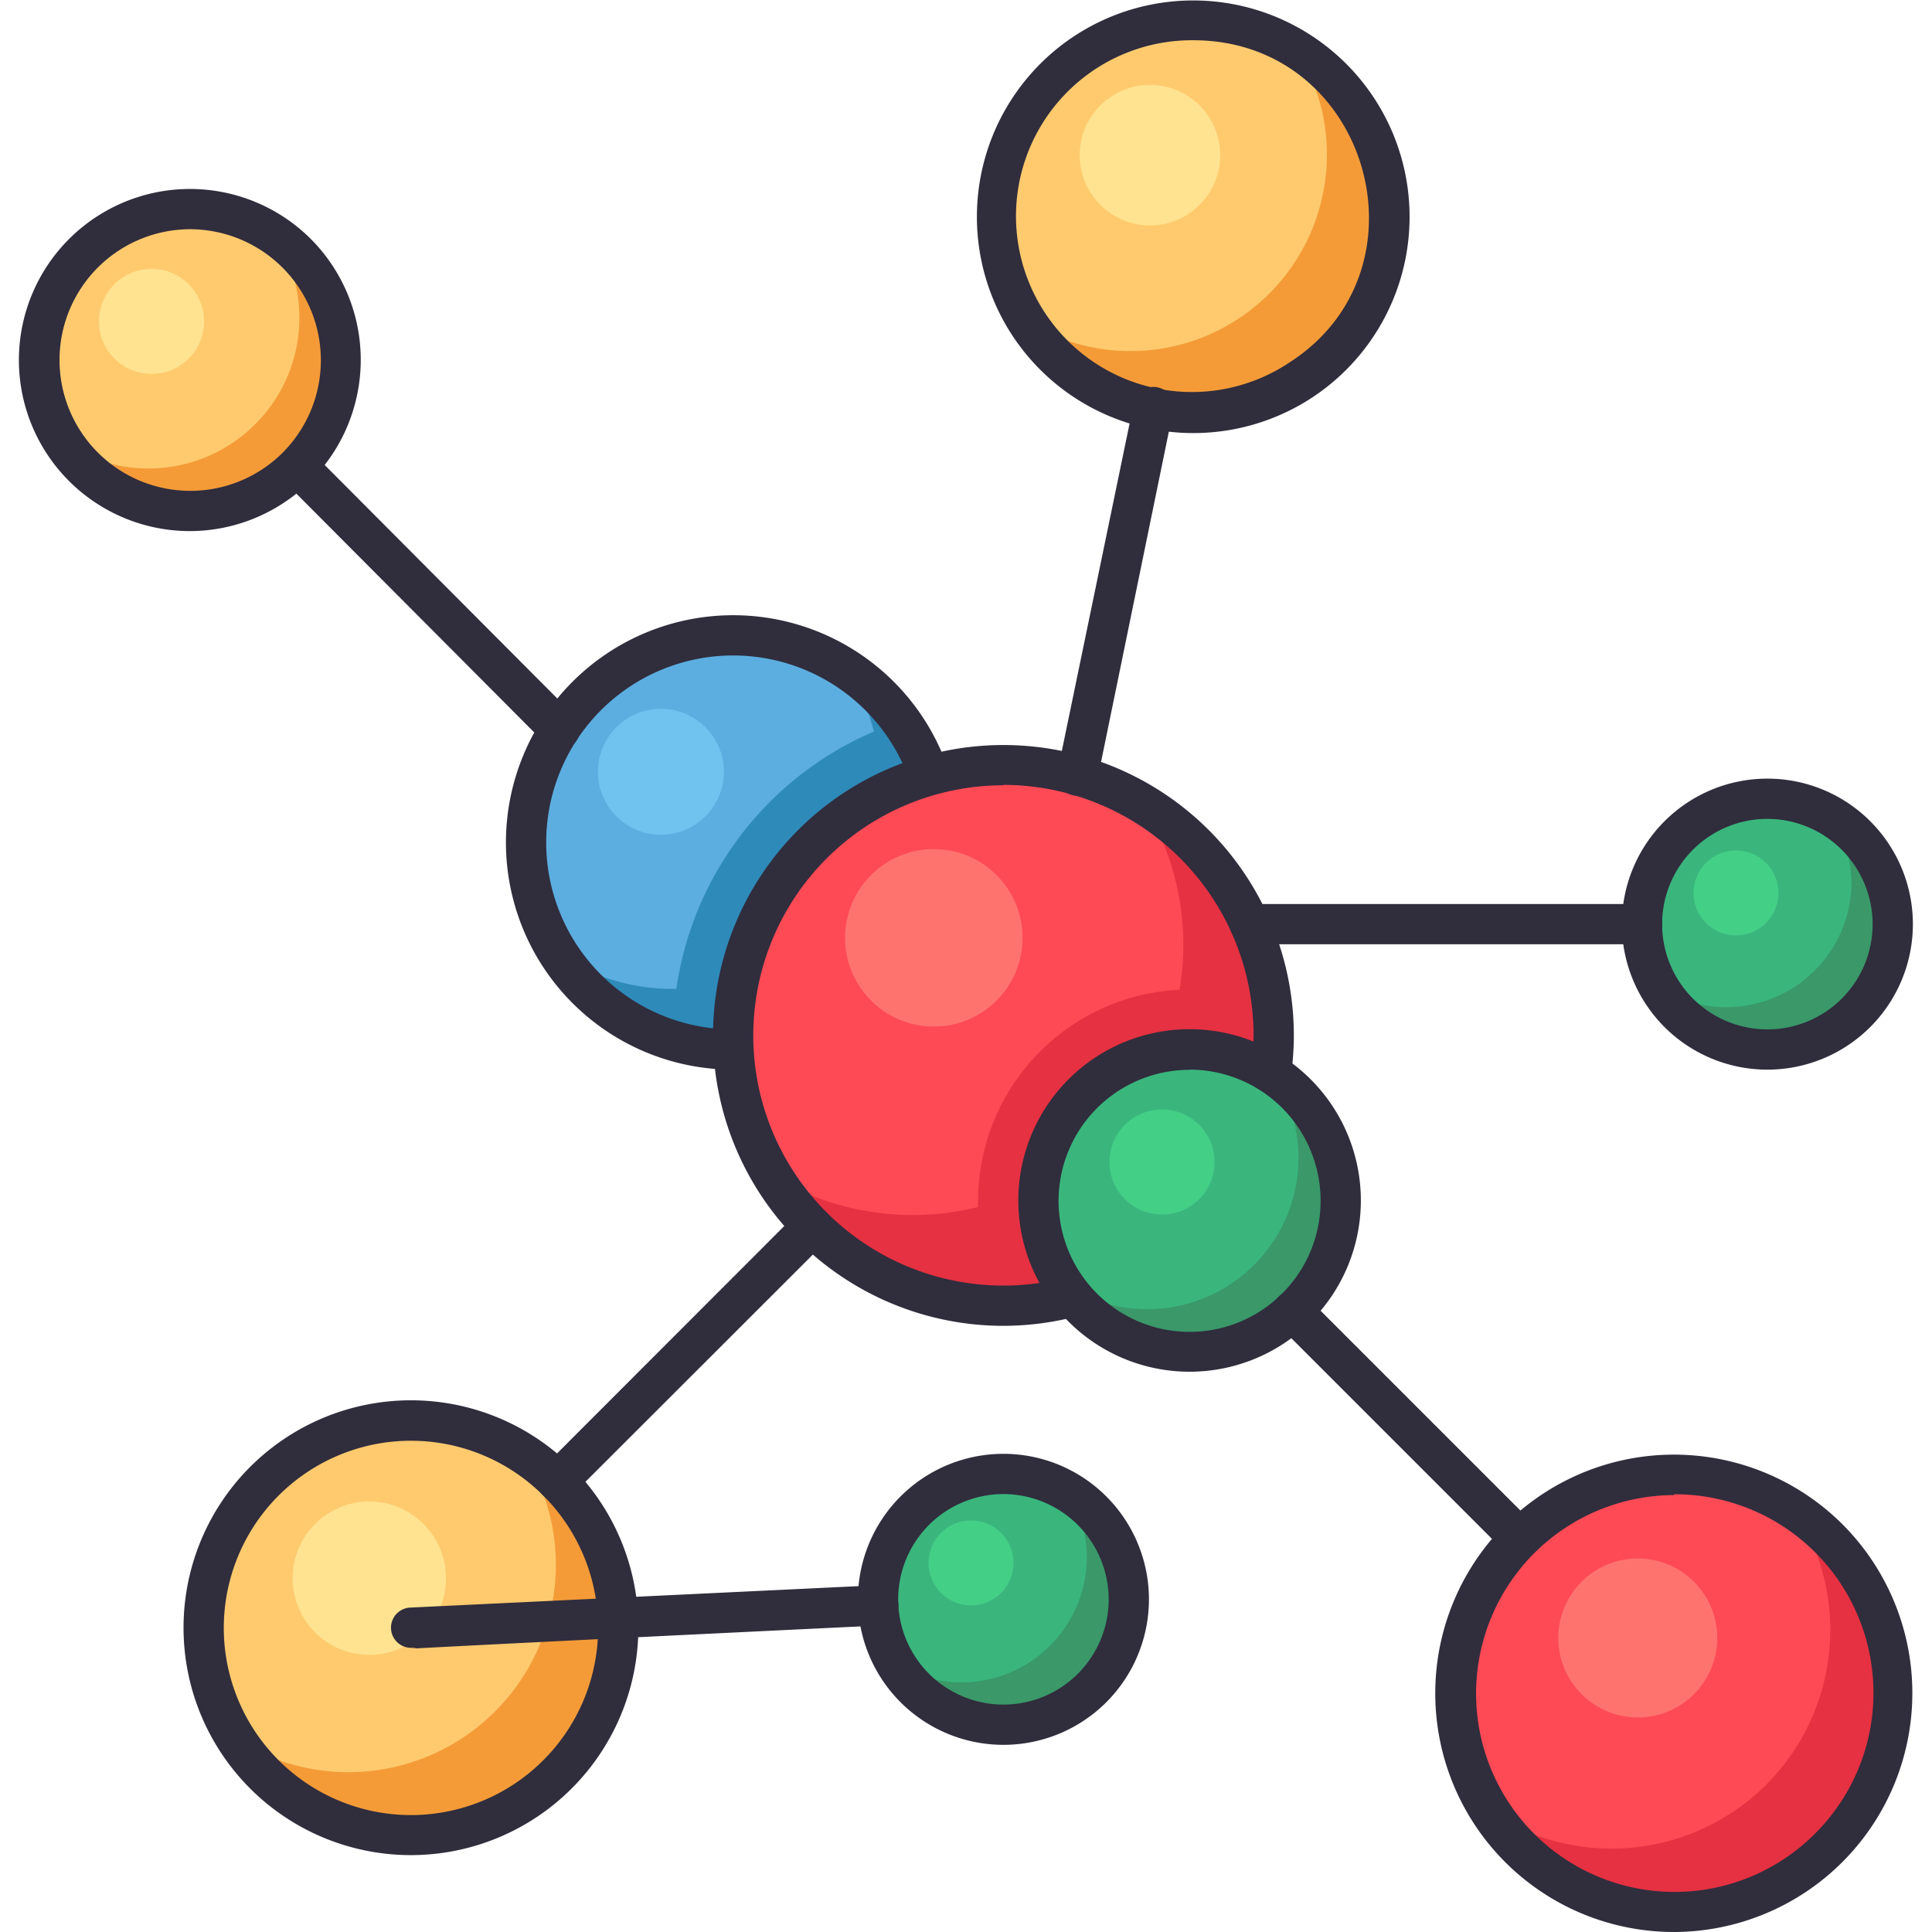<svg height="512" viewBox="0 0 96 96" width="512" xmlns="http://www.w3.org/2000/svg"><g id="Molecular"><path d="m46.73 41.86a10.3 10.3 0 1 1 -4.68-8.62 10.31 10.31 0 0 1 4.68 8.62z" fill="#2e8ab9"/><path d="m43.73 38.86a10.3 10.3 0 0 1 -15.92 8.61 10.17 10.17 0 0 1 -1.67-5.61 10.3 10.3 0 0 1 15.91-8.62 10.13 10.13 0 0 1 1.68 5.62z" fill="#5caee0"/><path d="m46.73 41.86a10.31 10.31 0 0 1 -13.29 9.85 2.09 2.09 0 0 1 0-.25 16.45 16.45 0 0 1 11.34-15.62 10.21 10.21 0 0 1 1.95 6.02z" fill="#2e8ab9"/><path d="m36.43 53.15a11.29 11.29 0 1 1 11.29-11.29 11.3 11.3 0 0 1 -11.29 11.29zm0-20.58a9.29 9.29 0 1 0 9.29 9.29 9.29 9.29 0 0 0 -9.29-9.29z" fill="#302d3d"/><path d="m63.3 51.46a13.43 13.43 0 0 1 -24.9 7 13.43 13.43 0 1 1 24.92-7z" fill="#e53141"/><path d="m58.8 47a13.45 13.45 0 0 1 -20.4 11.44 13.43 13.43 0 0 1 18.44-18.44 13.26 13.26 0 0 1 1.96 7z" fill="#fe4a55"/><path d="m68.84 12.75a9.75 9.75 0 0 1 -17.78 3.25 9.74 9.74 0 1 1 17.79-3.21z" fill="#f49b38"/><path d="m30.72 80.89a10.29 10.29 0 1 1 -10.29-10.29 10.29 10.29 0 0 1 10.29 10.29z" fill="#f49b38"/><path d="m27.62 77.78a10.31 10.31 0 0 1 -15.84 8.67 10.29 10.29 0 0 1 14.22-14.22 10.23 10.23 0 0 1 1.62 5.55z" fill="#ffca6e"/><circle cx="18.35" cy="78.42" fill="#ffe391" r="3.81"/><path d="m94.05 45.92a6.23 6.23 0 1 1 -6.23-6.22 6.23 6.23 0 0 1 6.23 6.22z" fill="#3a9869"/><path d="m56.09 79.47a6.23 6.23 0 1 1 -6.23-6.23 6.23 6.23 0 0 1 6.23 6.23z" fill="#3a9869"/><path d="m50 64.89a10.4 10.4 0 0 1 -1.4-5.23 10.52 10.52 0 0 1 14.62-9.66 13.44 13.44 0 0 1 -13.22 14.89z" fill="#e53141"/><path d="m49.86 65.88a14.43 14.43 0 1 1 14.43-14.43 14.45 14.45 0 0 1 -14.43 14.43zm0-26.86a12.43 12.43 0 1 0 12.43 12.43 12.45 12.45 0 0 0 -12.43-12.45z" fill="#302d3d"/><path d="m66.62 59.66a7.51 7.51 0 1 1 -7.51-7.51 7.5 7.5 0 0 1 7.51 7.51z" fill="#3a9869"/><path d="m14.76 23.2a7.5 7.5 0 1 1 -1.17-11.57 7.51 7.51 0 0 1 1.17 11.57z" fill="#f49b38"/><path d="m92 43.83a6.23 6.23 0 0 1 -9.45 5.32 6.22 6.22 0 0 1 8.45-8.55 6.14 6.14 0 0 1 1 3.23z" fill="#3ab67d"/><path d="m54 77.37a6.23 6.23 0 0 1 -9.45 5.33 6.23 6.23 0 0 1 5.32-9.46 6.16 6.16 0 0 1 3.22.9 6.14 6.14 0 0 1 .91 3.23z" fill="#3ab67d"/><path d="m64.52 57.56a7.52 7.52 0 0 1 -11.66 6.25 7.51 7.51 0 0 1 10.41-10.41 7.49 7.49 0 0 1 1.25 4.16z" fill="#3ab67d"/><path d="m12.66 21.1a7.49 7.49 0 0 1 -9.47.9 7.51 7.51 0 0 1 10.4-10.4 7.47 7.47 0 0 1 -.93 9.5z" fill="#ffca6e"/><path d="m90.87 91.79a10.86 10.86 0 1 1 -1.72-16.79 0 0 0 0 0 0 0 10.88 10.88 0 0 1 1.72 16.79z" fill="#e53141"/><path d="m65.73 9.65a9.76 9.76 0 0 1 -14.67 6.35 9.74 9.74 0 0 1 13.36-13.52 9.67 9.67 0 0 1 1.31 7.17z" fill="#ffca6e"/><path d="m87.76 88.68a10.88 10.88 0 0 1 -13.66 1.39 10.87 10.87 0 0 1 15.05-15.07 0 0 0 0 0 0 0 10.88 10.88 0 0 1 -1.39 13.68z" fill="#fe4a55"/><circle cx="57.14" cy="7.71" fill="#ffe391" r="3.49"/><circle cx="7.53" cy="15.97" fill="#ffe391" r="2.61"/><circle cx="57.74" cy="57.74" fill="#44cf87" r="2.61"/><circle cx="32.84" cy="38.35" fill="#70c2ef" r="3.13"/><circle cx="86.26" cy="44.37" fill="#44cf87" r="2.11"/><circle cx="48.25" cy="77.66" fill="#44cf87" r="2.11"/><circle cx="81.38" cy="81.39" fill="#ff736e" r="3.95"/><circle cx="46.4" cy="46.6" fill="#ff736e" r="4.41"/><g fill="#302d3d"><path d="m50.31 16.68a10.75 10.75 0 1 1 14.88 3.08 10.76 10.76 0 0 1 -14.88-3.08zm8.98-14.68a8.74 8.74 0 1 0 4.8 16c7.18-4.63 3.91-16-4.8-16z"/><path d="m20.43 92.18a11.3 11.3 0 1 1 11.29-11.3 11.31 11.31 0 0 1 -11.29 11.3zm0-20.59a9.3 9.3 0 1 0 9.29 9.29 9.3 9.3 0 0 0 -9.29-9.29z"/><path d="m27.7 74.61a1 1 0 0 1 -.7-1.71l12.65-12.66a1 1 0 0 1 1.42 1.42l-12.66 12.65a1 1 0 0 1 -.71.3z"/><path d="m49.86 86.7a7.23 7.23 0 1 1 7.23-7.23 7.23 7.23 0 0 1 -7.23 7.23zm0-12.46a5.23 5.23 0 1 0 5.23 5.23 5.24 5.24 0 0 0 -5.23-5.23z"/><path d="m87.82 53.15a7.23 7.23 0 1 1 7.23-7.23 7.23 7.23 0 0 1 -7.23 7.23zm0-12.46a5.23 5.23 0 1 0 5.23 5.23 5.24 5.24 0 0 0 -5.23-5.23z"/><path d="m20.43 81.88a1 1 0 0 1 -1-.95 1 1 0 0 1 .95-1.05l23.21-1.11a1 1 0 1 1 .1 2c-30.76 1.48-21.51 1.11-23.26 1.11z"/><path d="m59.11 68.16a8.51 8.51 0 1 1 8.51-8.51 8.51 8.51 0 0 1 -8.51 8.51zm0-15a6.51 6.51 0 1 0 6.51 6.5 6.51 6.51 0 0 0 -6.51-6.51z"/><path d="m9.45 26.39a8.5 8.5 0 1 1 6-14.51 8.51 8.51 0 0 1 -6 14.51zm0-15a6.5 6.5 0 1 0 4.6 11.1 6.51 6.51 0 0 0 -4.6-11.1z"/><path d="m83.18 96a11.86 11.86 0 1 1 8.39-20.24 11.87 11.87 0 0 1 -8.39 20.24zm0-21.71a9.86 9.86 0 1 0 7 16.83 9.87 9.87 0 0 0 -7-16.87z"/><path d="m81.59 46.92h-19.49a1 1 0 0 1 0-2h19.49a1 1 0 0 1 0 2z"/><path d="m53.55 39.54a1 1 0 0 1 -1-1.2l3.77-18.22a1 1 0 1 1 1.95.4l-3.74 18.22a1 1 0 0 1 -.98.8z"/><path d="m27.81 37.25a1 1 0 0 1 -.71-.3l-13-13.05a1 1 0 0 1 0-1.41 1 1 0 0 1 1.42 0l13 13.05a1 1 0 0 1 -.71 1.71z"/><path d="m75.5 77.42a1 1 0 0 1 -.7-.29l-11.33-11.33a1 1 0 0 1 1.41-1.41l11.33 11.33a1 1 0 0 1 -.71 1.7z"/></g></g></svg>